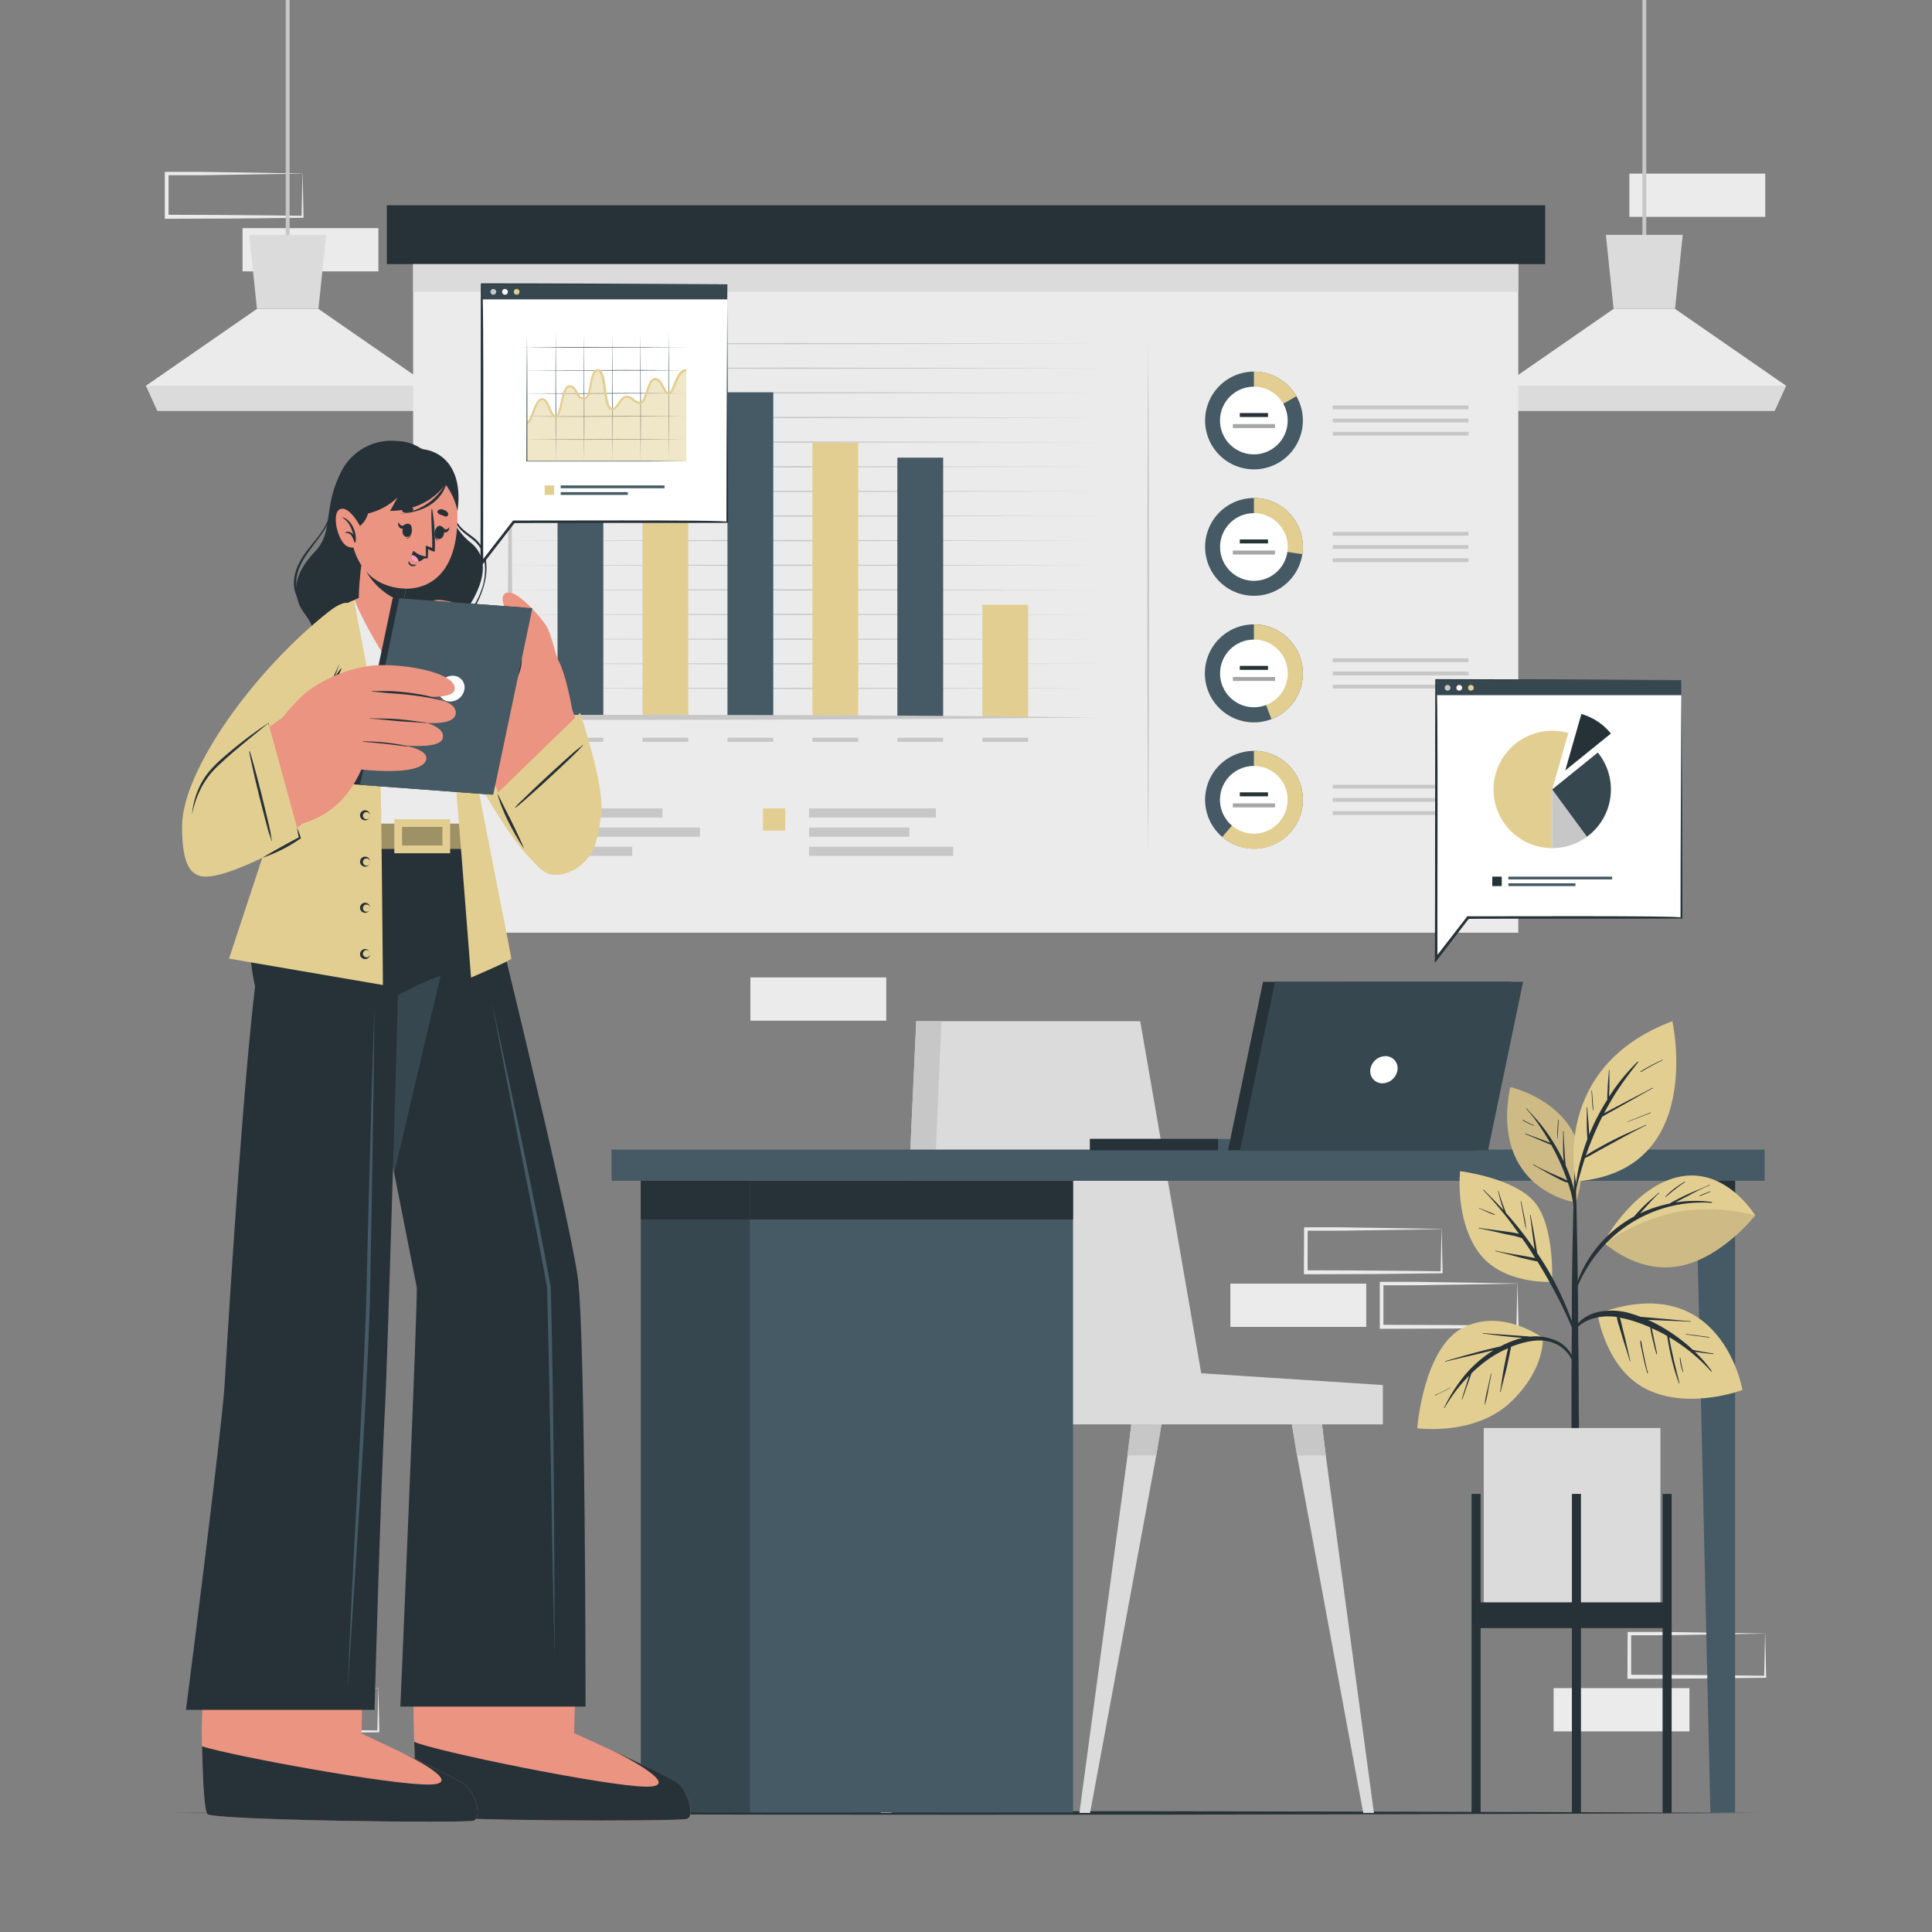 <svg xmlns="http://www.w3.org/2000/svg" viewBox="0 0 500 500"><rect x="0" y="0" width="500" height="500" fill="#808080" stroke="none"/><g id="freepik--background-complete--inject-11"><rect x="62.77" y="59.04" width="35.16" height="11.19" style="fill:#ebebeb"></rect><rect x="194.2" y="252.96" width="35.16" height="11.19" style="fill:#ebebeb"></rect><path d="M78.32,44.93c-5.84.1-20.81.35-26.45.42l-8.71,0,.46-.46,0,11.19-.5-.5c5.84,0,20.73.08,26.37.16l8.79.11-.24.23.24-11.19Zm0,0,.23,11.19v.24h-.24c-4.39.06-13.2.16-17.58.19l-17.58.07h-.5v-.5l0-11.19v-.45h.45l8.87,0c5.6.06,20.5.31,26.29.41Z" style="fill:#ebebeb"></path><path d="M392.72,332.21c-5.84.09-20.81.34-26.44.41l-8.71,0,.45-.45,0,11.19-.49-.5,17.57.06c4.38,0,13.21.14,17.58.2l-.23.24.23-11.19Zm0,0L393,343.4v.23h-.25c-4.38.06-13.19.16-17.58.2l-17.57.06h-.51v-.5l0-11.19v-.46h.46l8.86,0c5.6.06,20.51.32,26.29.42Z" style="fill:#ebebeb"></path><path d="M373.11,318.1c-5.84.09-20.81.34-26.45.41l-8.71,0,.46-.45,0,11.19-.5-.5c5.84,0,20.73.07,26.37.15l8.79.11-.24.24.24-11.19Zm0,0,.24,11.19v.23h-.24c-4.39.06-13.19.16-17.58.2l-17.58.06h-.5v-.5l.05-11.19v-.46H338l8.87,0c5.6.06,20.51.32,26.29.42Z" style="fill:#ebebeb"></path><rect x="318.42" y="332.21" width="35.16" height="11.19" style="fill:#ebebeb"></rect><rect x="421.68" y="44.93" width="35.16" height="11.19" style="fill:#ebebeb"></rect><rect x="402.07" y="436.89" width="35.16" height="11.19" style="fill:#ebebeb"></rect><path d="M456.84,422.78c-5.84.1-20.81.35-26.45.42l-8.71,0,.46-.46,0,11.19-.5-.5c5.84,0,20.73.07,26.37.16l8.79.1-.24.24.24-11.19Zm0,0,.24,11.19v.24h-.24c-4.39.06-13.19.16-17.58.19l-17.58.07h-.5V434l.05-11.19v-.46h.45l8.87,0c5.6.06,20.51.31,26.29.41Z" style="fill:#ebebeb"></path><path d="M97.93,436.89c-5.84.1-20.81.35-26.45.41l-8.71.05.46-.46,0,11.19-.5-.5c5.84,0,20.73.07,26.37.15l8.79.11-.24.24.24-11.19Zm0,0,.24,11.19v.24h-.24c-4.39.06-13.2.16-17.58.19l-17.58.07h-.5v-.5l0-11.19v-.46h.45l8.87,0c5.6.06,20.5.31,26.29.41Z" style="fill:#ebebeb"></path><rect x="425.05" width="1" height="64.47" style="fill:#c7c7c7"></rect><polygon points="388.88 99.82 391.83 106.3 459.27 106.3 462.22 99.82 433.5 79.94 417.59 79.94 388.88 99.82" style="fill:#ebebeb"></polygon><polygon points="415.6 60.79 417.59 79.94 433.5 79.94 435.49 60.79 415.6 60.79" style="fill:#dbdbdb"></polygon><polygon points="388.88 99.82 391.83 106.31 459.28 106.31 462.22 99.82 388.88 99.82" style="fill:#dbdbdb"></polygon><rect x="73.95" width="1" height="64.47" style="fill:#c7c7c7"></rect><polygon points="37.78 99.82 40.73 106.3 108.18 106.3 111.12 99.82 82.41 79.94 66.5 79.94 37.78 99.82" style="fill:#ebebeb"></polygon><polygon points="64.5 60.79 66.5 79.94 82.41 79.94 84.4 60.79 64.5 60.79" style="fill:#dbdbdb"></polygon><polygon points="37.78 99.82 40.73 106.31 108.18 106.31 111.12 99.82 37.78 99.82" style="fill:#dbdbdb"></polygon></g><g id="freepik--Floor--inject-11"><path d="M44.54,469.19c131.63-.61,279.29-.62,410.92,0-131.63.62-279.29.61-410.92,0Z" style="fill:#263238"></path></g><g id="freepik--Board--inject-11"><rect x="106.92" y="68.35" width="286.01" height="173.03" style="fill:#ebebeb"></rect><rect x="100.11" y="53.12" width="299.78" height="15.23" style="fill:#263238"></rect><rect x="106.92" y="68.35" width="286.01" height="7.18" style="fill:#dbdbdb"></rect><polygon points="127.77 88.93 205.92 88.76 284.07 88.93 205.92 89.09 127.77 88.93" style="fill:#c7c7c7"></polygon><polygon points="127.77 95.3 205.92 95.13 284.07 95.3 205.92 95.47 127.77 95.3" style="fill:#c7c7c7"></polygon><polygon points="127.77 101.67 205.92 101.5 284.07 101.67 205.92 101.84 127.77 101.67" style="fill:#c7c7c7"></polygon><polygon points="127.77 108.05 205.92 107.88 284.07 108.05 205.92 108.22 127.77 108.05" style="fill:#c7c7c7"></polygon><polygon points="127.77 114.42 205.92 114.25 284.07 114.42 205.92 114.59 127.77 114.42" style="fill:#c7c7c7"></polygon><polygon points="127.77 120.79 205.92 120.63 284.07 120.79 205.92 120.96 127.77 120.79" style="fill:#c7c7c7"></polygon><polygon points="127.77 127.17 205.92 127 284.07 127.17 205.92 127.34 127.77 127.17" style="fill:#c7c7c7"></polygon><polygon points="127.77 133.54 205.92 133.37 284.07 133.54 205.92 133.71 127.77 133.54" style="fill:#c7c7c7"></polygon><polygon points="127.77 139.91 205.92 139.75 284.07 139.91 205.92 140.08 127.77 139.91" style="fill:#c7c7c7"></polygon><polygon points="127.77 146.29 205.92 146.12 284.07 146.29 205.92 146.46 127.77 146.29" style="fill:#c7c7c7"></polygon><polygon points="127.77 152.66 205.92 152.49 284.07 152.66 205.92 152.83 127.77 152.66" style="fill:#c7c7c7"></polygon><polygon points="127.77 159.03 205.92 158.87 284.07 159.03 205.92 159.2 127.77 159.03" style="fill:#c7c7c7"></polygon><polygon points="127.77 165.41 205.92 165.24 284.07 165.41 205.92 165.58 127.77 165.41" style="fill:#c7c7c7"></polygon><polygon points="127.77 171.78 205.92 171.61 284.07 171.78 205.92 171.95 127.77 171.78" style="fill:#c7c7c7"></polygon><polygon points="127.77 178.16 205.92 177.99 284.07 178.16 205.92 178.32 127.77 178.16" style="fill:#c7c7c7"></polygon><rect x="144.29" y="133.54" width="11.85" height="52.05" style="fill:#455a64"></rect><rect x="166.28" y="111.53" width="11.85" height="74.06" style="fill:#E3CE92"></rect><rect x="188.27" y="101.53" width="11.85" height="84.06" style="fill:#455a64"></rect><rect x="210.26" y="114.57" width="11.85" height="71.02" style="fill:#E3CE92"></rect><rect x="232.24" y="118.44" width="11.85" height="67.14" style="fill:#455a64"></rect><rect x="254.23" y="156.49" width="11.85" height="29.1" style="fill:#E3CE92"></rect><path d="M132,84.45l.26,25.29.18,25.28q.18,25.29.18,50.57L132,185l38,0,38,.07,38,.21,38,.37-38,.37-38,.2-38,.08-38,0h-.63v-.62c0-16.86.06-33.71.19-50.57l.18-25.28Z" style="fill:#c7c7c7"></path><rect x="144.29" y="190.93" width="11.85" height="1.07" style="fill:#c7c7c7"></rect><rect x="166.28" y="190.93" width="11.85" height="1.07" style="fill:#c7c7c7"></rect><rect x="188.27" y="190.93" width="11.85" height="1.07" style="fill:#c7c7c7"></rect><rect x="210.26" y="190.93" width="11.85" height="1.07" style="fill:#c7c7c7"></rect><rect x="232.24" y="190.93" width="11.85" height="1.07" style="fill:#c7c7c7"></rect><rect x="254.23" y="190.93" width="11.85" height="1.07" style="fill:#c7c7c7"></rect><rect x="143.82" y="209.21" width="27.62" height="2.37" style="fill:#c7c7c7"></rect><rect x="143.82" y="214.17" width="37.32" height="2.37" style="fill:#c7c7c7"></rect><rect x="143.82" y="219.13" width="19.8" height="2.37" style="fill:#c7c7c7"></rect><rect x="131.9" y="209.21" width="5.76" height="5.76" style="fill:#455a64"></rect><rect x="209.38" y="209.21" width="32.83" height="2.37" style="fill:#c7c7c7"></rect><rect x="209.38" y="214.17" width="25.97" height="2.37" style="fill:#c7c7c7"></rect><rect x="209.38" y="219.13" width="37.32" height="2.37" style="fill:#c7c7c7"></rect><rect x="197.46" y="209.21" width="5.76" height="5.76" style="fill:#E3CE92"></rect><path d="M337.18,108.84a12.65,12.65,0,1,1-1.67-6.3A12.67,12.67,0,0,1,337.18,108.84Z" style="fill:#455a64"></path><path d="M335.51,102.54l-11,6.3V96.17A12.66,12.66,0,0,1,335.51,102.54Z" style="fill:#E3CE92"></path><circle cx="324.51" cy="108.84" r="8.76" transform="translate(176.92 417.66) rotate(-83)" style="fill:#fff"></circle><rect x="320.86" y="106.89" width="7.3" height="1.03" style="fill:#263238"></rect><rect x="319.06" y="109.75" width="10.91" height="1.03" style="fill:#a6a6a6"></rect><path d="M337.18,141.56a11.48,11.48,0,0,1-.14,1.86,12.65,12.65,0,1,1,.14-1.86Z" style="fill:#455a64"></path><path d="M337.18,141.56a11.48,11.48,0,0,1-.14,1.86l-12.53-1.86V128.89a12.65,12.65,0,0,1,12.67,12.67Z" style="fill:#E3CE92"></path><circle cx="324.51" cy="141.56" r="8.76" style="fill:#fff"></circle><rect x="320.86" y="139.61" width="7.3" height="1.03" style="fill:#263238"></rect><rect x="319.05" y="142.48" width="10.91" height="1.03" style="fill:#a6a6a6"></rect><path d="M337.18,174.28a12.66,12.66,0,0,1-8.13,11.83,12.45,12.45,0,0,1-4.54.84,12.68,12.68,0,1,1,12.67-12.67Z" style="fill:#455a64"></path><path d="M337.18,174.28a12.66,12.66,0,0,1-8.13,11.83l-4.54-11.83V161.61a12.65,12.65,0,0,1,12.67,12.67Z" style="fill:#E3CE92"></path><circle cx="324.51" cy="174.28" r="8.76" style="fill:#fff"></circle><rect x="320.86" y="172.33" width="7.3" height="1.03" style="fill:#263238"></rect><rect x="319.06" y="175.2" width="10.91" height="1.03" style="fill:#a6a6a6"></rect><path d="M337.18,207a12.65,12.65,0,1,1-1.67-6.3A12.63,12.63,0,0,1,337.18,207Z" style="fill:#455a64"></path><path d="M337.18,207a12.66,12.66,0,0,1-20.89,9.64l8.22-9.64V194.33A12.65,12.65,0,0,1,337.18,207Z" style="fill:#E3CE92"></path><circle cx="324.51" cy="207" r="8.76" transform="translate(79.48 503.85) rotate(-83)" style="fill:#fff"></circle><rect x="320.86" y="205.06" width="7.3" height="1.03" style="fill:#263238"></rect><rect x="319.05" y="207.92" width="10.91" height="1.03" style="fill:#a6a6a6"></rect><rect x="344.9" y="104.94" width="35.13" height="0.98" style="fill:#c7c7c7"></rect><rect x="344.9" y="108.35" width="35.13" height="0.98" style="fill:#c7c7c7"></rect><rect x="344.9" y="111.76" width="35.13" height="0.98" style="fill:#c7c7c7"></rect><rect x="344.9" y="137.66" width="35.13" height="0.98" style="fill:#c7c7c7"></rect><rect x="344.9" y="141.07" width="35.13" height="0.98" style="fill:#c7c7c7"></rect><rect x="344.9" y="144.49" width="35.13" height="0.98" style="fill:#c7c7c7"></rect><rect x="344.9" y="170.38" width="35.13" height="0.98" style="fill:#c7c7c7"></rect><rect x="344.9" y="173.8" width="35.13" height="0.98" style="fill:#c7c7c7"></rect><rect x="344.9" y="177.21" width="35.13" height="0.98" style="fill:#c7c7c7"></rect><rect x="344.9" y="203.1" width="35.13" height="0.98" style="fill:#c7c7c7"></rect><rect x="344.9" y="206.52" width="35.13" height="0.98" style="fill:#c7c7c7"></rect><rect x="344.9" y="209.93" width="35.13" height="0.98" style="fill:#c7c7c7"></rect><path d="M297.15,89.09c.31,42.42.31,90,0,132.41-.31-42.41-.31-90,0-132.41Z" style="fill:#c7c7c7"></path></g><g id="freepik--Desk--inject-11"><polygon points="333.15 361.5 335.68 376.67 352.81 469.19 355.57 469.19 343.11 376.67 341.27 361.5 333.15 361.5" style="fill:#dbdbdb"></polygon><polygon points="341.27 361.5 333.15 361.5 335.68 376.67 343.11 376.67 341.27 361.5" style="fill:#c7c7c7"></polygon><polygon points="279.35 469.19 282.11 469.19 299.24 376.67 301.77 361.5 293.64 361.5 291.8 376.67 279.35 469.19" style="fill:#dbdbdb"></polygon><polygon points="293.64 361.5 291.8 376.67 299.24 376.67 301.77 361.5 293.64 361.5" style="fill:#c7c7c7"></polygon><polygon points="227.96 469.19 230.72 469.19 247.85 376.67 250.38 361.5 242.25 361.5 240.41 376.67 227.96 469.19" style="fill:#dbdbdb"></polygon><polygon points="240.41 376.67 247.85 376.67 250.38 361.5 242.25 361.5 240.41 376.67" style="fill:#c7c7c7"></polygon><polygon points="232.34 368.63 357.88 368.63 357.88 358.45 310.88 355.4 295.09 264.29 237.12 264.29 232.34 368.63" style="fill:#dbdbdb"></polygon><polygon points="232.34 368.63 239.18 368.63 243.64 264.29 237.12 264.29 232.34 368.63" style="fill:#c7c7c7"></polygon><rect x="194.15" y="305.59" width="83.55" height="163.5" style="fill:#455a64"></rect><rect x="194.15" y="305.59" width="83.55" height="10.01" style="fill:#263238"></rect><rect x="158.28" y="297.51" width="298.4" height="8.08" transform="translate(614.96 603.1) rotate(180)" style="fill:#455a64"></rect><polygon points="438.87 305.59 439.13 315.59 442.65 469.08 449.04 469.08 449.04 305.59 438.87 305.59" style="fill:#455a64"></polygon><polygon points="449.04 305.59 438.87 305.59 439.13 315.59 449.04 315.59 449.04 305.59" style="fill:#263238"></polygon><rect x="165.84" y="305.59" width="28.31" height="163.5" style="fill:#37474f"></rect><rect x="165.84" y="305.59" width="28.31" height="10.01" style="fill:#263238"></rect><rect x="282.09" y="294.75" width="65.88" height="2.95" style="fill:#455a64"></rect><rect x="282.09" y="294.75" width="33.16" height="2.95" style="fill:#263238"></rect><polygon points="317.81 297.7 382.01 297.69 391.07 254.08 326.87 254.09 317.81 297.7" style="fill:#263238"></polygon><polygon points="320.91 297.7 385.11 297.69 394.17 254.08 329.97 254.09 320.91 297.7" style="fill:#37474f"></polygon><path d="M354.64,276.84a3.12,3.12,0,0,0,3.15,3.52,4,4,0,0,0,3.88-3.52,3.1,3.1,0,0,0-3.14-3.51A4,4,0,0,0,354.64,276.84Z" style="fill:#fff"></path></g><g id="freepik--Plant--inject-11"><path d="M407.83,311.2s-22.18-3.11-17-29.88C390.83,281.32,415.61,286.88,407.83,311.2Z" style="fill:#E3CE92"></path><path d="M407.83,311.2s-22.18-3.11-17-29.88C390.83,281.32,415.61,286.88,407.83,311.2Z" style="opacity:0.1"></path><path d="M406.71,305.61c-.44-1.36-.95-2.69-1.51-4,0-.17-.05-.34-.06-.51l-.09-1.1c-.07-.8-.12-1.6-.16-2.4-.1-1.6-.2-3.2-.22-4.8a.07.07,0,0,0-.14,0c0,1.6,0,3.2,0,4.81,0,.8.08,1.6.13,2.39,0,.18,0,.36,0,.54a48.16,48.16,0,0,0-4.44-7.61c-.77-1.06-1.57-2.09-2.43-3.07s-1.82-2-2.71-3c-.06-.06-.15,0-.09.1a39.41,39.41,0,0,1,4.27,5.68c.67,1,1.31,2.07,1.92,3.13l-.21-.08-.79-.32-1.81-.68-3.57-1.33c-.07,0-.12.1-.05.13q1.77.71,3.51,1.47l1.72.73c.29.13.58.24.87.36a2.44,2.44,0,0,0,.59.21c.44.8.89,1.61,1.29,2.43a56.94,56.94,0,0,1,2.71,6.39c.06.15.11.31.16.46a13.7,13.7,0,0,0-1.81-.88l-2.3-1c-1.55-.72-3.1-1.44-4.59-2.28a.07.07,0,1,0-.07.11c1.53.84,3,1.72,4.55,2.55.76.41,1.53.82,2.31,1.2a7.19,7.19,0,0,0,2.08.83,26.14,26.14,0,0,1,1.46,6.29c.24,3,.22,6.08.29,9.11,0,.06.07.05.08,0,.22-2.75.34-5.53.35-8.29A24,24,0,0,0,406.71,305.61Z" style="fill:#263238"></path><path d="M403.29,289.86a26.73,26.73,0,0,0-.22,4.73s.07,0,.07,0c.09-1.56.1-3.12.28-4.68C403.43,289.81,403.3,289.78,403.29,289.86Z" style="fill:#263238"></path><path d="M397,291.2a16,16,0,0,1-2.85-1.4c-.07,0-.14.08-.07.12a11.23,11.23,0,0,0,2.88,1.38A.05.05,0,0,0,397,291.2Z" style="fill:#263238"></path><path d="M408.53,353.7c0-2.45-.06-4.9-.09-7.35,0-8.14-.11-16.28-.26-24.42q-.17-9.69-.45-19.38a.09.09,0,0,0-.05-.08l0-5.29c0-.05-.06-.07-.11-.07s-.1,0-.1.07c0,1.77,0,3.53,0,5.3,0,0,0,0,0,.08-.32,11.5-.62,23-.68,34.5,0,2.34,0,4.67,0,7-.07,7.5-.11,15-.08,22.5l0,3.58c0,6.86.07,13.72.07,20.58,0,.37.42.55.85.57s1-.18,1-.6c0-7.57,0-15.13,0-22.7C408.55,363.24,408.57,358.47,408.53,353.7Z" style="fill:#263238"></path><path d="M399.27,346.25s-10.66-7.9-20.79-2.56-11.71,25.93-11.71,25.93,14.87,2.12,24.23-6.79C400,354.24,399.27,346.25,399.27,346.25Z" style="fill:#E3CE92"></path><path d="M402.18,346.74a12.84,12.84,0,0,0-6.18-.81,9.38,9.38,0,0,0-1.31-.12l-1.5-.12-3.11-.22c-2.1-.15-4.21-.28-6.31-.49-.08,0-.09.12,0,.13,2.08.27,4.15.56,6.23.77,1.08.11,2.15.22,3.22.3l.78.07c-.32.08-.63.15-.94.24a25,25,0,0,0-4.84,2c-.84.15-1.67.39-2.5.58-1.32.31-2.63.65-3.94,1-2.59.68-5.16,1.44-7.73,2.19-.08,0,0,.15,0,.13,2.57-.63,5.15-1.21,7.73-1.82l3.75-.9,1-.23A31.32,31.32,0,0,0,379,356a40.88,40.88,0,0,0-5.27,8.32c0,.07.07.15.11.07a40.32,40.32,0,0,1,6.38-8.37c-.05.14-.1.28-.14.42-.2.63-.4,1.26-.59,1.89-.4,1.26-.8,2.51-1.17,3.77,0,.09.1.11.13,0,.45-1.21.87-2.44,1.3-3.66.22-.6.43-1.2.64-1.8.11-.31.21-.63.32-.94,0-.1.07-.19.1-.29a39.7,39.7,0,0,1,3.78-3.22,28.93,28.93,0,0,1,5.67-3.25c0,.19-.08.37-.11.55-.11.49-.22,1-.32,1.46-.21,1-.4,2-.6,3-.4,2.07-.65,4.16-1,6.22,0,.09.12.12.14,0,.47-2.08,1.09-4.12,1.55-6.2.23-1,.47-2.08.69-3.13.1-.49.19-1,.29-1.46a7.4,7.4,0,0,0,.15-.82c.2-.07.38-.16.58-.24,2.8-1,5.89-1.79,8.88-1.21a8.73,8.73,0,0,1,6.42,5.14c.09.23.46.09.41-.15A8.3,8.3,0,0,0,402.18,346.74Z" style="fill:#263238"></path><path d="M385.85,355.53l-.9,4.06a29.4,29.4,0,0,0-.74,3.94c0,.05.07.05.08,0a30,30,0,0,0,.91-4l.78-4C386,355.48,385.87,355.45,385.85,355.53Z" style="fill:#263238"></path><path d="M375.53,359c-1.35.69-2.67,1.47-4.09,2a.07.07,0,1,0,.06.13c1.36-.69,2.78-1.29,4.07-2.11C375.6,359,375.57,359,375.53,359Z" style="fill:#263238"></path><path d="M401.67,331.74s-13,.83-19.1-7.77-4.7-20.87-4.7-20.87,13.69,1.66,19.13,7.84S401.67,331.74,401.67,331.74Z" style="fill:#E3CE92"></path><path d="M407.79,344.6c-.45-1.39-1-2.77-1.54-4.14s-1.05-2.62-1.62-3.91a80.31,80.31,0,0,0-3.91-7.68c-.92-1.58-1.9-3.12-2.92-4.63,0-.24-.06-.47-.1-.7l-.18-1.21c-.13-.82-.27-1.65-.41-2.47-.3-1.8-.67-3.59-1-5.39,0-.09-.15-.08-.14,0,.27,1.78.45,3.57.69,5.35.13.87.24,1.75.37,2.62l.15.95a92.71,92.71,0,0,0-6.45-8.37c-.31-.36-.63-.71-.95-1.06,0-.1-.08-.2-.12-.3-.1-.25-.19-.5-.28-.75l-.57-1.55c-.36-1-.69-2.05-1-3.1,0-.08-.15-.05-.13,0,.27,1.07.54,2.14.86,3.19.15.51.32,1,.5,1.52l.09.25c-1.67-1.82-3.41-3.57-5.16-5.3-.06-.06-.16,0-.1.1a93,93,0,0,1,9.24,11.32c-.32-.1-.64-.18-1-.25-1-.19-2-.33-3-.46-2.13-.27-4.25-.54-6.36-.87a.07.07,0,1,0,0,.13c2,.39,4,.85,6,1.31.94.22,1.89.4,2.84.59a18.86,18.86,0,0,1,2.29.65c.21.31.43.6.64.91,1,1.39,1.88,2.81,2.77,4.24l-1.33-.26c-1-.19-2-.38-3-.54-2-.33-4-.68-5.94-1.12a.07.07,0,0,0,0,.13c2,.47,4,1,5.95,1.54.95.25,1.91.49,2.88.7l1.45.31a3.36,3.36,0,0,0,.58.1q2.87,4.63,5.35,9.48,1.1,2.13,2.1,4.29c.7,1.48,1.3,3,1.94,4.49C407.42,345.05,407.9,344.93,407.79,344.6Z" style="fill:#263238"></path><path d="M394.45,314.64c-.25-1.24-.51-2.48-.79-3.72,0-.09-.15-.05-.13,0,.25,1.22.48,2.44.7,3.67s.4,2.46.74,3.65c0,0,0,0,0,0A25,25,0,0,0,394.45,314.64Z" style="fill:#263238"></path><path d="M386.84,314.28c-.6-.3-1.24-.55-1.87-.79l-1-.39-.5-.2a2.48,2.48,0,0,1-.55-.24c-.1-.07-.17.1-.07.11a3,3,0,0,1,.56.23l.49.22.95.43c.63.27,1.27.55,1.93.76C386.87,314.43,386.91,314.31,386.84,314.28Z" style="fill:#263238"></path><path d="M415,321.49s7.89-14.74,19.89-17,19.35,10.07,19.35,10.07-8.75,11.18-19.77,13.13S415,321.49,415,321.49Z" style="fill:#E3CE92"></path><path d="M443,311.07a32.62,32.62,0,0,0-9.41.12l.54-.29,2.66-1.37c1.84-1,3.71-2,5.64-2.76.09,0,0-.16-.06-.12-1.88.88-3.82,1.61-5.71,2.47-.94.44-1.87.89-2.78,1.38-.59.31-1.25.61-1.83,1a32.9,32.9,0,0,0-7.63,2.54l1.5-1.64c1.12-1.22,2.22-2.51,3.45-3.62.06-.06,0-.16-.1-.1-1.26,1.14-2.58,2.2-3.8,3.38-.59.58-1.16,1.18-1.71,1.79-.27.31-.55.62-.81.95a32.15,32.15,0,0,0-12.59,12.3,31.83,31.83,0,0,0-3.5,9.43c0,.08.1.13.12,0a36.27,36.27,0,0,1,8.83-14.93,34.72,34.72,0,0,1,16.08-9.3,35.16,35.16,0,0,1,11.1-1C443.09,311.32,443.1,311.09,443,311.07Z" style="fill:#263238"></path><path d="M454.26,314.54s-8.75,11.18-19.77,13.13c-8.4,1.49-15.32-2.89-18.12-5.05l-.61-1s5.68-4.79,16.43-7.55S454.26,314.54,454.26,314.54Z" style="opacity:0.1"></path><path d="M436,305.82a29.13,29.13,0,0,0-2.66,1.76A16.63,16.63,0,0,0,431,309.7a.07.07,0,0,0,.1.09c.8-.69,1.6-1.38,2.43-2a26.41,26.41,0,0,1,2.52-1.82C436.13,305.89,436.06,305.77,436,305.82Z" style="fill:#263238"></path><path d="M442.57,308.31c-.44.19-.9.35-1.34.53l-1.34.56c-.09,0-.05.19.05.15l1.34-.54c.44-.18.88-.39,1.33-.57C442.69,308.41,442.65,308.28,442.57,308.31Z" style="fill:#263238"></path><path d="M413.44,340s2.11,14.62,13.1,19.73,24.4,0,24.4,0S445.67,328.14,413.44,340Z" style="fill:#E3CE92"></path><path d="M443.37,350.26c-1-.11-2-.29-3-.47l-1.48-.28-.77-.16-.89-.82a44.58,44.58,0,0,0-6.72-4.87,38.28,38.28,0,0,0-4-2.07h.2l3.62.15c2.42.11,4.83.17,7.24.32.09,0,.08-.13,0-.13-2.42-.17-4.83-.43-7.25-.64l-3.51-.31-1.82-.16-.46-.05c-.63-.23-1.26-.45-1.9-.65a17.06,17.06,0,0,0-9.31-.52c-2.77.71-5.52,2.52-6.24,5.44,0,.1.13.17.17.07,1-2.44,3.74-3.66,6.18-4.17a14.87,14.87,0,0,1,5-.1,12.32,12.32,0,0,0,.55,2.21c.31,1,.61,2.06.92,3.09.62,2.05,1.31,4.08,1.92,6.14,0,.09.15,0,.13,0-.51-2.05-.94-4.12-1.44-6.18-.24-1-.5-2-.75-3a16.86,16.86,0,0,0-.55-2.08,26.85,26.85,0,0,1,2.85.67,43.27,43.27,0,0,1,5,1.83c.16,1,.39,2.08.63,3.1.3,1.29.63,2.57,1,3.83a.07.07,0,0,0,.13,0,2,2,0,0,1,0-.24h0c-.24-1.19-.51-2.38-.76-3.58-.2-1-.39-1.93-.6-2.89a43,43,0,0,1,4,2c0,.3.1.6.14.87.08.51.17,1,.26,1.5.21,1.13.44,2.26.71,3.37a52.16,52.16,0,0,0,1.89,6.36.05.05,0,0,0,0,.08l.06.08a.07.07,0,0,0,.11-.07c-.51-2.17-1.09-4.32-1.56-6.49-.24-1.09-.48-2.17-.7-3.26-.11-.55-.21-1.09-.31-1.64,0-.15,0-.32-.08-.49a44.88,44.88,0,0,1,4.28,2.86,45.93,45.93,0,0,1,6.56,6c.08.09.23,0,.16-.13-.84-1.1-1.67-2.18-2.62-3.2-.56-.59-1.13-1.16-1.71-1.72l.18,0,1.55.23c1,.14,2,.24,3.05.35C443.42,350.4,443.45,350.27,443.37,350.26Z" style="fill:#263238"></path><path d="M435.64,355.22h0l-.06-.38c0-.16-.11-.32-.14-.48h0c-.23-1-.42-2-.59-3,0-.06-.13,0-.12,0a11.88,11.88,0,0,0,.83,3.82s.09,0,.08,0Z" style="fill:#263238"></path><path d="M426.44,355a.07.07,0,0,0-.07-.06c-.31-1.29-.6-2.59-.87-3.89-.14-.69-.28-1.37-.41-2.06-.08-.37-.14-.74-.21-1.11a3.09,3.09,0,0,0-.24-.95.07.07,0,0,0-.12,0,6.28,6.28,0,0,0,.28,2c.13.71.27,1.43.43,2.14.32,1.44.68,2.88,1.08,4.29,0,.08.16.07.15,0S426.45,355.09,426.44,355Z" style="fill:#263238"></path><path d="M442.36,346.05c-2-.28-4-.57-6-.81-.09,0-.12.12,0,.13,2,.3,4,.55,6,.81C442.42,346.19,442.45,346.06,442.36,346.05Z" style="fill:#263238"></path><path d="M407.81,305.75s-6.73-29.52,25-41.46C432.79,264.29,441.58,303.14,407.81,305.75Z" style="fill:#E3CE92"></path><path d="M414.66,289a3.13,3.13,0,0,1,.34-.21l1.79-1,3.68-2.06c2.42-1.35,4.8-2.76,7.24-4.08.08,0,0-.16-.07-.12-2.44,1.33-4.92,2.57-7.38,3.87l-3.64,1.92-1.48.79c1.06-2,2.19-4,3.43-5.87,1.66-2.53,3.47-4.94,5.36-7.29a.11.11,0,1,0-.15-.15,50.41,50.41,0,0,0-7.34,9c0-.11,0-.21,0-.31,0-.73.06-1.47.07-2.2,0-1.44,0-2.89,0-4.33,0-.08-.13-.08-.13,0-.06,1.42-.23,2.83-.31,4.25,0,.7-.07,1.41-.09,2.12,0,.38-.05.82,0,1.24-.65,1-1.28,2.09-1.87,3.16a53.93,53.93,0,0,0-2.83,5.94c0-.73-.08-1.47-.12-2.2-.1-1.62-.29-3.23-.36-4.84a.07.07,0,0,0-.14,0c0,1.62,0,3.23,0,4.85,0,.81.05,1.61.1,2.42l.06.9a54.89,54.89,0,0,0-2.4,8.11,89.22,89.22,0,0,0-1.18,8.92s0,0,0,0a46.93,46.93,0,0,1,1.68-7.94c.39-1.4.81-2.78,1.25-4.16,1.32-.62,2.58-1.39,3.86-2.1l4-2.18c2.64-1.45,5.28-2.92,8-4.21.08,0,0-.15-.07-.11-2.76,1.25-5.55,2.44-8.26,3.81-1.35.67-2.68,1.4-4,2.14-1.1.62-2.23,1.24-3.28,2,.3-.92.62-1.84,1-2.74A78,78,0,0,1,414.66,289Z" style="fill:#263238"></path><path d="M412,282.26c0-.08-.14-.08-.13,0,.11,1.68.17,3.36.35,5,0,.1.15.09.14,0C412.29,285.62,412.11,284,412,282.26Z" style="fill:#263238"></path><path d="M427.18,287.9c-2,.8-4,1.56-6,2.38-.05,0,0,.12,0,.09,2-.75,4-1.56,6-2.34C427.3,288,427.27,287.87,427.18,287.9Z" style="fill:#263238"></path><path d="M430.2,274.29a52.64,52.64,0,0,0-5.64,3,.09.09,0,0,0,.09.15c1.84-1.08,3.71-2.11,5.62-3.06C430.35,274.36,430.28,274.25,430.2,274.29Z" style="fill:#263238"></path><rect x="383.99" y="369.57" width="45.73" height="48.2" style="fill:#dbdbdb"></rect><rect x="380.84" y="386.62" width="2.34" height="82.57" style="fill:#263238"></rect><rect x="430.28" y="386.62" width="2.34" height="82.57" style="fill:#263238"></rect><rect x="406.81" y="386.62" width="2.34" height="82.57" style="fill:#263238"></rect><rect x="382.01" y="414.68" width="49.44" height="6.67" style="fill:#263238"></rect></g><g id="freepik--Character--inject-11"><path d="M177.76,470.72c-2.25.75-66.43.56-68.88-1-.92-.58-1.44-9.94-1.75-21.25Q107,444.8,107,441c0-3-.08-6.11-.1-9.1-.08-13.4.1-25.21.1-25.21h41.79l0,25.21V441l-.22,7.53s24.55,11.07,27,13.06S180,470,177.76,470.72Z" style="fill:#eb9481"></path><path d="M177.76,470.72c-2.24.75-66.44.56-68.87-1-.87-.54-1.38-8.69-1.69-18.94,5.15,2.38,49.53,11.49,60,11.61,10,.1-5.93-8-8.49-9.25,7.07,3.28,15.45,7.27,16.85,8.39C178,463.53,180,470,177.76,470.72Z" style="fill:#263238"></path><path d="M84.41,215s21.9,110,23.44,118.12c.36,1.85-4.23,108.54-4.23,108.54h47.92s0-94.24-1.94-110.46S122.84,215,122.84,215Z" style="fill:#263238"></path><path d="M84.41,215S95.06,268.53,102,303.66L122.84,215Z" style="fill:#37474f"></path><path d="M143.57,429.88c-.68-26.63-1.25-70.18-2-96.71-2.73-15.28-7.32-37.39-10.24-52.72l-4.05-21.12c5.23,23.93,10.83,49.59,15.26,73.75.83,32.27.9,64.52,1,96.8Z" style="fill:#455a64"></path><path d="M122.61,471.18c-2.26.72-66.44-.08-68.87-1.66-.92-.59-1.35-9.95-1.54-21.27-.05-2.44,1.59-41.61,1.59-41.61l40.44.18-.65,41.83S118,460,120.49,462,124.85,470.46,122.61,471.18Z" style="fill:#eb9481"></path><path d="M122.6,471.18c-2.25.73-66.43-.08-68.86-1.66-.82-.53-1.24-8-1.47-17.56,9.3,2.8,49,10,58.75,9.88,8.88-.09-2.71-6.16-7.3-8.41,7,3.34,15.37,7.41,16.76,8.55C123,464,124.86,470.46,122.6,471.18Z" style="fill:#263238"></path><path d="M96.93,442.51H48.13s9.24-72.08,10-84.19c.37-6.18,4.31-73.26,7.89-103A56.84,56.84,0,0,1,71.92,215h51s-.81,22-6.66,36.67A89.65,89.65,0,0,0,103,257.55s-2.57,91.63-3.39,107.36C98.53,384.92,96.93,442.51,96.93,442.51Z" style="fill:#263238"></path><path d="M90,436.89c1-29.28,3.71-69.69,4.76-99.1.54-23.86,1.32-53.25,2.14-77.14-.21,23.93-.71,53.29-1.19,77.18-1,29.45-3.87,69.78-5.71,99.06Z" style="fill:#455a64"></path><path d="M125.26,176.07l-3.3-.17a9.4,9.4,0,0,0-.61-2.61c-1.29-3.26-3.92-5.86-6-8.49,0,0,0,0,0,0a31.22,31.22,0,0,1,4.69,9,9.17,9.17,0,0,1,.37,2l-2.06-.1A12.91,12.91,0,0,0,116.8,170c0-.05-.12,0-.09.08a12.34,12.34,0,0,1,.93,5.65l-17.86-.91a32.13,32.13,0,0,1-.42-5c0-.19-.27-.17-.26,0a43.44,43.44,0,0,0,.22,5l-1.49-.08A34.9,34.9,0,0,1,98.3,166a.07.07,0,1,0-.13,0,41.37,41.37,0,0,0-1.11,8.63L84.7,174a36.8,36.8,0,0,0,1.85-5.64.11.11,0,1,0-.22,0A27.49,27.49,0,0,1,84,174l-1.83-.09a30.8,30.8,0,0,0,2.93-10c0-.14-.21-.15-.23,0-.53,3.76-2.39,6.86-4.25,9.95L76,173.58c1.68-2.89,4.54-5.5,5-8.93.51-3.84-2.89-5.7-3.85-9-1.63-5.43,1.12-9.43,4.55-13.11,3.15-3.4,2.9-7.33,3.74-11.69a29,29,0,0,1,3.28-9.55A14.55,14.55,0,0,1,103,114.16a11.15,11.15,0,0,1,5.9,1.88l0,0a2.63,2.63,0,0,1,.35.26,15.17,15.17,0,0,1,4.63,5.86l0,0a23,23,0,0,1,1,2.3,45.08,45.08,0,0,1,1,5.64.44.44,0,0,0,0,.13,16.3,16.3,0,0,0,6,10.26c4.88,4,3.42,10.35-.68,16.69-1.74,2.69-1.83,4.44-1.18,5.93v0a6.1,6.1,0,0,0,.29.57c.94,1.65,2.67,3.1,3.84,5.36A13.33,13.33,0,0,1,125.26,176.07Z" style="fill:#263238"></path><path d="M95.42,115.39a16.44,16.44,0,0,0-8.1,9.6c-1.09,3.32-1.24,6.93-2.67,10.14-1.35,3-3.69,5.29-5.58,7.9-2.51,3.44-4.11,7.68-2.1,11.67,1.25,2.47,4,4.93,3.87,8.06-.2,3.65-3.39,7.15-5.12,10.16-.08.14.12.3.22.16,2.34-3.39,6.43-7.85,5.09-12.34-.61-2.05-2-3.63-3-5.39-2.08-3.41-1.61-7,.48-10.5,2.83-4.7,6.56-7.7,7.84-13.36.73-3.24,1.06-6.57,2.72-9.5a16.55,16.55,0,0,1,6.47-6.39C95.62,115.54,95.53,115.33,95.42,115.39Z" style="fill:#263238"></path><path d="M122.64,168.21c-1.33-1.92-3-3.34-2.23-6.25.52-2,1.9-3.74,2.85-5.52,2.38-4.46,3.76-10.08,1.5-14.68-1.27-2.6-3.48-3.24-5.33-5.15-2.25-2.3-3.05-5.85-3.76-9.11-1.06-4.89-2.4-10.47-7.33-11.61,0,0-.06.06,0,.07,6.28,1.88,6.19,10.14,8,15.86a12.78,12.78,0,0,0,2.81,5.21c2.14,2.2,4.75,2.95,5.84,6.35a15.28,15.28,0,0,1-.63,9.9c-1,2.76-2.91,5.07-3.89,7.82a6,6,0,0,0,0,4.86c.62,1.18,1.68,2,2.34,3.12a9.48,9.48,0,0,1,1.16,5.18c0,.18.25.16.26,0A9.5,9.5,0,0,0,122.64,168.21Z" style="fill:#263238"></path><path d="M113.5,160c20.51,18.08,39.56,37.92,41.15,48.13,2.2,14.15-6.47,18.17-10.37,18.26-10.63.22-30.43-42.65-37.33-59C100.25,151.49,109,156.05,113.5,160Z" style="fill:#E3CE92"></path><path d="M122.53,198.48l.31,16.51-50.7,0s.4-38.12,13.53-54.52c6.82-8.53,14.74-7.71,20.22-2.46,1.39,1.33,16.81,19.88,18.74,28A16.77,16.77,0,0,1,122.53,198.48Z" style="fill:#ebebeb"></path><path d="M111.92,196.56a44.3,44.3,0,0,0-6.42,1.5c-1,.34-2.06.73-3.07,1.14-.5.21-1,.4-1.53.58a6.69,6.69,0,0,1-1.65.43,0,0,0,0,0,0,.08,10.82,10.82,0,0,0,1.61-.14,11.15,11.15,0,0,0,1.51-.39c1.06-.34,2.1-.73,3.16-1.07,2.12-.71,4.25-1.41,6.42-2C112.06,196.71,112,196.54,111.92,196.56Z" style="fill:#263238"></path><path d="M117.46,198.13a49.57,49.57,0,0,0-5.45.1c-.9.08-1.8.2-2.69.35l-1.28.23c-.47.09-.93.25-1.4.33,0,0,0,.09,0,.08.44-.07.9-.06,1.35-.1l1.35-.13c.9-.08,1.81-.15,2.71-.25,1.8-.18,3.6-.34,5.41-.46A.08.08,0,0,0,117.46,198.13Z" style="fill:#263238"></path><polygon points="124.66 219.68 68.61 219.68 70.99 213.16 122.81 213.16 124.66 219.68" style="fill:#E3CE92"></polygon><polygon points="124.66 219.68 68.61 219.68 70.99 213.16 122.81 213.16 124.66 219.68" style="opacity:0.3"></polygon><path d="M116.49,220.82H102.05V212h14.44Zm-12.44-2h10.44V214H104.05Z" style="fill:#E3CE92"></path><path d="M104.69,156.78s11.12,25.69,11.78,29.79S121.9,253,121.9,253s10.31-4.43,10.42-4.87-9.62-48.79-9.48-49.25,4.63-5.39,2.11-12.39C119.51,171.28,104.69,156.78,104.69,156.78Z" style="fill:#E3CE92"></path><path d="M118,203.83l1.68-23.11-6-6.05,3.13-.61s-11.08-16-12.19-17.28c.26.7,8.35,19.37,9.91,24.61C115.92,185.81,118.14,202.87,118,203.83Z" style="fill:#E3CE92"></path><path d="M118,203.83l1.68-23.11-6-6.05,3.13-.61s-11.08-16-12.19-17.28c.26.7,8.35,19.37,9.91,24.61C115.92,185.81,118.14,202.87,118,203.83Z" style="opacity:0.2"></path><path d="M91.64,155.33s6.12,32.12,6.55,35.07.91,64.52.91,64.52l-39.83-6.83,11.14-33.74c.25-.75,4.17-37.34,12.1-50.22C87.37,156.24,91.64,155.33,91.64,155.33Z" style="fill:#E3CE92"></path><path d="M95.78,211a1.3,1.3,0,0,1-2.6,0,1.3,1.3,0,0,1,2.6,0Zm0,0a.93.93,0,0,0-1.85,0,.93.93,0,1,0,1.85,0Z" style="fill:#263238"></path><path d="M95.78,223a1.3,1.3,0,0,1-2.6,0,1.3,1.3,0,0,1,2.6,0Zm0,0a.93.93,0,0,0-1.85,0,.93.93,0,1,0,1.85,0Z" style="fill:#263238"></path><path d="M95.78,234.93a1.3,1.3,0,0,1-2.6,0,1.3,1.3,0,0,1,2.6,0Zm0,0a.93.93,0,0,0-1.85,0,.93.93,0,1,0,1.85,0Z" style="fill:#263238"></path><path d="M95.78,246.92a1.3,1.3,0,0,1-2.6,0,1.3,1.3,0,0,1,2.6,0Zm0,0a.93.93,0,1,0-1.85,0,.93.93,0,0,0,1.85,0Z" style="fill:#263238"></path><path d="M92.9,157.7c.27,1,5.35,7.61,10.07,7.28,1.53-.11,1.3-8.52,1.3-8.52l.12-.62,1.74-8.74-10.37-6.31-1.5-.83s-.32,2.42-.68,5.44c0,.14,0,.28,0,.43a4.44,4.44,0,0,0-.07.49c-.06.45-.12.91-.17,1.37s-.08.69-.11,1.06-.06.73-.1,1.1A57.11,57.11,0,0,0,92.9,157.7Z" style="fill:#eb9481"></path><path d="M93.58,145.4a17.87,17.87,0,0,0,10.81,10.44l1.74-8.74-10.37-6.31-1.5-.83S93.94,142.38,93.58,145.4Z" style="fill:#263238"></path><path d="M118.35,135.47c-.63,15.62-10.06,17-13.43,16.87-3.06-.13-13.46-1-14.45-16.56S97,115.53,104,115.45,119,119.84,118.35,135.47Z" style="fill:#eb9481"></path><path d="M115.3,133.67a9.58,9.58,0,0,1-1-.37,1.7,1.7,0,0,1-1-.57.55.55,0,0,1,.09-.67,1.38,1.38,0,0,1,1.39-.14,2,2,0,0,1,1.17.89A.6.6,0,0,1,115.3,133.67Z" style="fill:#263238"></path><path d="M104.63,132.62a9.63,9.63,0,0,0,1.08-.08,1.73,1.73,0,0,0,1.09-.29.56.56,0,0,0,.09-.67,1.38,1.38,0,0,0-1.31-.51,2.08,2.08,0,0,0-1.36.54A.6.6,0,0,0,104.63,132.62Z" style="fill:#263238"></path><path d="M106.58,136.77s-.09,0-.1.08c-.08,1.07-.36,2.27-1.36,2.51,0,0,0,.07,0,.06C106.31,139.39,106.67,137.79,106.58,136.77Z" style="fill:#263238"></path><path d="M105.75,135.55c-1.69-.32-2.21,3.09-.64,3.38S107.17,135.82,105.75,135.55Z" style="fill:#263238"></path><path d="M105.06,135.63c-.33.15-.67.44-1,.43s-.68-.43-.9-.82c0,0-.05,0-.06,0a1.26,1.26,0,0,0,.73,1.56c.62.18,1.17-.32,1.43-1C105.27,135.77,105.19,135.57,105.06,135.63Z" style="fill:#263238"></path><path d="M112.72,137s.08.06.07.11c-.21,1-.26,2.28.64,2.78,0,0,0,.07,0,.06C112.27,139.63,112.36,138,112.72,137Z" style="fill:#263238"></path><path d="M113.84,136.08c1.71.14,1.3,3.56-.29,3.43S112.4,136,113.84,136.08Z" style="fill:#263238"></path><path d="M114.52,136.39c.25.21.48.58.8.64s.69-.27,1-.6c0,0,.06,0,0,0-.06.65-.36,1.31-1,1.36s-.94-.57-1-1.24C114.31,136.48,114.42,136.3,114.52,136.39Z" style="fill:#263238"></path><path d="M105.83,145.29c.21.3.39.69.76.79a2.62,2.62,0,0,0,1.18,0,0,0,0,0,1,0,.07,1.45,1.45,0,0,1-1.44.3,1.15,1.15,0,0,1-.64-1.09C105.72,145.26,105.8,145.25,105.83,145.29Z" style="fill:#263238"></path><path d="M110.16,144.14a4.34,4.34,0,0,1-1.84,1.22,2,2,0,0,1-1.19,0c-.84-.29-.8-1.08-.59-1.74a4.57,4.57,0,0,1,.46-1A5.7,5.7,0,0,0,110.16,144.14Z" style="fill:#263238"></path><path d="M108.32,145.36a2,2,0,0,1-1.19,0c-.84-.29-.8-1.08-.59-1.74A2,2,0,0,1,108.32,145.36Z" style="fill:#ff9cbd"></path><path d="M110.79,142.09s0,1.61-.11,2.36c0,.07-.19.07-.45.05h0a3.58,3.58,0,0,1-3.25-1.8.08.08,0,0,1,.12-.09,5.36,5.36,0,0,0,3.11,1.38c.08-.2-.09-2.76,0-2.75a6.56,6.56,0,0,1,1.64.62c.1-3.35-.34-6.69-.18-10a.1.1,0,0,1,.2,0,54.37,54.37,0,0,1,.65,10.79C112.52,143,111.07,142.26,110.79,142.09Z" style="fill:#263238"></path><path d="M90.8,137.36a6.35,6.35,0,0,0,4.44-4.47,16.7,16.7,0,0,0,7.65-4.16c-.16.29-1.31,2.42-1.93,3.49,10-.05,14.32-6.9,14.32-6.9a17.06,17.06,0,0,1,3.1,6.89s1.14-5.92-1.19-10.44a9.7,9.7,0,0,0-8.1-5.53A13.87,13.87,0,0,0,95,117.93C87.51,123.62,90.8,137.36,90.8,137.36Z" style="fill:#263238"></path><path d="M108.59,132a18,18,0,0,1-5.28.93s0,0,0,0a15.36,15.36,0,0,0,7.87-3,14.54,14.54,0,0,0,2.61-2.53,10.36,10.36,0,0,0,1.95-3.45c0-.1.17-.06.15,0a12,12,0,0,1-1.46,3.66,10.73,10.73,0,0,1-2.73,2.81,12,12,0,0,1-3.11,1.57" style="fill:#263238"></path><path d="M93.16,136.12s-2.77-5.28-5.12-4.35-.71,8.27,1.75,9.56a2.65,2.65,0,0,0,3.7-1Z" style="fill:#eb9481"></path><path d="M88.56,133.86s-.06,0,0,.07c1.71,1,2.45,2.76,2.9,4.59a1.47,1.47,0,0,0-2.12-.68s0,.11,0,.11a1.61,1.61,0,0,1,1.7.79,7.56,7.56,0,0,1,.67,1.54c.06.17.37.12.33-.07v0C92.39,137.87,91,134.41,88.56,133.86Z" style="fill:#263238"></path><path d="M91.89,155.21A12.07,12.07,0,0,1,97.72,154c2.24.06,6.79,2.76,6.79,2.76s5.66,20.67,2.33,20.85C102.73,177.87,91.42,156.05,91.89,155.21Z" style="fill:#eb9481"></path><path d="M85.13,158.26c-19.1,15-37.86,40.92-38,55.42C47,228,52,226.6,53.39,226.51c8.65-.57,29-40.4,35.21-56.63S89.85,154.55,85.13,158.26Z" style="fill:#E3CE92"></path><path d="M64.88,215.33c1-1.8,2-3.59,3-5.4l3-5.42c2-3.62,4-7.22,5.87-10.87s3.88-7.27,5.76-10.93q1.42-2.73,2.78-5.51c.93-1.84,1.78-3.71,2.64-5.59a109.67,109.67,0,0,1-4.73,11.44c-1.75,3.74-3.65,7.41-5.57,11.06s-4,7.24-6.08,10.78S67.25,212,64.88,215.33Z" style="fill:#263238"></path><path d="M85.9,176.41a18.45,18.45,0,0,1,1.17-1.87c.22-.29.42-.59.65-.88s.44-.58.7-.86a5.46,5.46,0,0,1-.94,2A6.09,6.09,0,0,1,85.9,176.41Z" style="fill:#263238"></path><path d="M148.67,187.2c-1-6.72-3-16.08-5.44-18s-11.79-8.84-14.44-9.72-14.51-5.25-16.67-4c-1.72,1,.39,5.56,6,7.69a83.15,83.15,0,0,1,8.93,4.22c1.45.61,5,5.23,4,7.31-.54,1.22-4.07,2.68-6.28,1.71s-2.8-5.32-5.33-7.34-7-1.73-7.21-.53,1.23,1.74,3.54,5.79c1.49,2.6,1.65,8.87,5,13.34a76.76,76.76,0,0,1,4.65,8.23Z" style="fill:#eb9481"></path><path d="M117.14,167.25a4.38,4.38,0,0,1-2.21-1,2,2,0,0,1-.51-.89,2.16,2.16,0,0,1,0-.57.84.84,0,0,1,.21-.53s0-.09,0,0-.14.17-.2.27a.75.75,0,0,0-.13.25,1.71,1.71,0,0,0-.09.55,1.89,1.89,0,0,0,.45,1.11,3.06,3.06,0,0,0,2.54.89A0,0,0,0,0,117.14,167.25Z" style="fill:#263238"></path><path d="M143.23,169.18c-2.17-3.34-7.71-9.34-13.15-11.36-3.68-1.37-16.23,4.91-15.83,7.31s2.54,2.4,5.73,2c1.16-.15,7.28-2.42,8.34-1.14,1.53,1.84,3.51,8.15,3.51,8.15Z" style="fill:#eb9481"></path><path d="M114.55,164.19c1.53-2.6,4.94-4,8.34-5.13,0,0,.08.06,0,.08-.87.28-6.39,2.9-8.33,5.09C114.57,164.25,114.53,164.22,114.55,164.19Z" style="fill:#263238"></path><path d="M143.23,169.18c-2.17-3.34-7.71-9.34-13.15-11.36-3.68-1.37-13.57,6.6-13.18,9s3.49,2.57,6.9,1.34c1.1-.39,4.78-3,5.84-1.76,1.52,1.83,5.24,6.4,5.24,6.4Z" style="fill:#eb9481"></path><path d="M132.73,170c-.34-.53-.46-.71-.82-1.23s-.73-1-1.12-1.52a4.58,4.58,0,0,0-1.14-1.18,2.44,2.44,0,0,0-1.52-.29,8.71,8.71,0,0,0-3.25,1.48c-1.11.65-3.43,1.72-5.22,1.55a3.42,3.42,0,0,1-1.41-.36,2.28,2.28,0,0,1-.85-.67c-.79-1.3.16-2.81,1.14-3.88a22.65,22.65,0,0,1,6.67-4.66c.59-.3,1.19-.58,1.78-.86a5.26,5.26,0,0,1,2.16-.64c1.24,0,3.28,1.22,3.92,1.59.05,0,.08-.05,0-.08-.76-.47-2.67-2-4.67-1.87a6.46,6.46,0,0,0-2.07.72c-.7.31-1.38.64-2.06,1a28.7,28.7,0,0,0-3.79,2.29,12,12,0,0,0-3.08,3,3.47,3.47,0,0,0-.18,3.57,3,3,0,0,0,2.26,1.18,6,6,0,0,0,1.58,0,24.7,24.7,0,0,0,3.41-1c1.08-.44,2-1.19,3.17-1.54a2.12,2.12,0,0,1,1.62.09,6,6,0,0,1,1.22,1.09,17.19,17.19,0,0,1,2,2.38C132.72,170.26,132.88,170.19,132.73,170Z" style="fill:#263238"></path><path d="M144.85,172.09c-.8-1.59-2.2-8.16-3.49-10.17s-7.17-8.92-9.87-8.59c-3.41.41.21,6.51,2,9s1.55,6.81,1.55,6.81Z" style="fill:#eb9481"></path><path d="M131,158.19c.64.79,1.21,1.67,1.77,2.52a20.68,20.68,0,0,1,1.55,2.49A8.78,8.78,0,0,1,135,166c0,.47.07.95.08,1.42s0,1.05,0,1.56c0,.06-.09.07-.09,0a22.52,22.52,0,0,0-.4-2.82,12,12,0,0,0-.88-2.8c-.82-1.78-2-3.35-2.83-5.12C130.83,158.18,130.93,158.13,131,158.19Z" style="fill:#263238"></path><path d="M135,169.88a9.77,9.77,0,0,1-.82,4.79,17.45,17.45,0,0,1-1.07,2.22,20.12,20.12,0,0,1-1.39,2,18.72,18.72,0,0,0-2.44,4,19.25,19.25,0,0,0-1.26,4.58,12.72,12.72,0,0,1,.56-4.85,14.7,14.7,0,0,1,2.34-4.32,23.43,23.43,0,0,0,2.51-4A14.37,14.37,0,0,0,135,169.88Z" style="fill:#263238"></path><path d="M143.29,225.92c-6.64-.9-11-12-18.56-31.53-1.33-3.42,16-24.49,18.38-21.34,3,4,11,26,11.81,32C156.58,216.91,151,227,143.29,225.92Z" style="fill:#eb9481"></path><path d="M128.73,205.29l21.4-20.79s6.08,17.89,5.51,25.39-3.18,16.05-12.21,16.52C136.67,226.76,128.73,205.29,128.73,205.29Z" style="fill:#E3CE92"></path><path d="M135.65,219.68c-.77-1.1-1.46-2.24-2.13-3.39s-1.29-2.34-1.9-3.53-1.15-2.41-1.65-3.65a24.33,24.33,0,0,1-1.24-3.82c.57,1.21,1.17,2.39,1.77,3.58l1.8,3.56c.58,1.19,1.17,2.38,1.73,3.59S135.15,218.44,135.65,219.68Z" style="fill:#263238"></path><path d="M133.34,208.91c1-1.14,2.18-2.19,3.28-3.27s2.22-2.14,3.35-3.2c2.26-2.1,4.52-4.19,6.82-6.25.63-.57,1.26-1.13,1.9-1.68s1.44-1.1,2.11-1.7c0,0,.13,0,.08.08-.55.53-1,1.13-1.56,1.67s-1.12,1.11-1.69,1.65c-1.11,1.06-2.24,2.12-3.36,3.17-2.26,2.11-4.52,4.21-6.84,6.24-1.31,1.15-2.6,2.34-4,3.41A.08.08,0,0,1,133.34,208.91Z" style="fill:#263238"></path><polygon points="91.51 202.99 125.96 205.55 136.09 157.28 101.64 154.72 91.51 202.99" style="fill:#263238"></polygon><polygon points="93.2 203.12 127.65 205.68 137.78 157.4 103.33 154.84 93.2 203.12" style="fill:#455a64"></polygon><path d="M120.18,178.46a3.75,3.75,0,0,1-3.9,3.08,3,3,0,0,1-2.81-3.57,3.75,3.75,0,0,1,3.9-3.08A3,3,0,0,1,120.18,178.46Z" style="fill:#fff"></path><path d="M51.4,226.48c6.4.88,14.38-4.09,35.06-19.19C89.32,205.2,80,181,76.84,183.11c-4,2.62-18.93,13.62-19.92,14.56C48.57,205.62,47.06,225.88,51.4,226.48Z" style="fill:#eb9481"></path><path d="M69.45,190.42s5.89-8.26,10.33-11.65a35.89,35.89,0,0,1,15.91-6.43c6.2-.91,21.81,1.17,22,5.77.17,4.16-15.69,1.23-15.69,1.23s16.66.32,15.94,5.38-18.93.6-18.93.6,17.11.71,15.54,5.81c-1.18,3.85-17.9.75-17.9.75s14.7.71,13.65,4.72c-1.15,4.44-16.77,2.54-16.77,2.54-4.38,9.75-10.65,12.5-15.21,14C77.21,213.52,69.45,190.42,69.45,190.42Z" style="fill:#eb9481"></path><path d="M96.25,178.86c2,0,3.94-.08,5.89.06s3.91.35,5.84.68a32.77,32.77,0,0,1,7.4,2c-4.35-1.36-11.34-2-13.29-2.11s-3.9-.38-5.85-.52A0,0,0,0,1,96.25,178.86Z" style="fill:#263238"></path><path d="M95.61,185.91c2.5.07,5,0,7.49.22s4.83.56,7.3.9c.19,0,.12.12-.08.1-2.48-.24-4.79-.28-7.27-.5s-5-.53-7.45-.66C95.57,186,95.57,185.91,95.61,185.91Z" style="fill:#263238"></path><path d="M94,191.86a56.21,56.21,0,0,1,11.42,1.21c.19,0,.08.14-.12.12-3.79-.47-6.76-.87-11.3-1.2C93.91,192,93.89,191.86,94,191.86Z" style="fill:#263238"></path><path d="M69.45,187.14l8.15,29.69s-21.86,12.88-26.69,9.47-1.67-20.55,3.79-27.09C57,196.48,69.45,187.14,69.45,187.14Z" style="fill:#E3CE92"></path><path d="M69.72,188.13l-.32-1,.08,0c-2.06,1.69-4.13,3.36-6.18,5.06s-4.09,3.4-6,5.2a28.15,28.15,0,0,0-2.77,2.8,24.14,24.14,0,0,0-2.21,3.25,25.25,25.25,0,0,0-2.63,7.45,20.9,20.9,0,0,1,2.14-7.71A18.48,18.48,0,0,1,54,199.81a31,31,0,0,1,2.8-2.92c2-1.8,4.06-3.49,6.16-5.13s4.28-3.18,6.5-4.66l.07,0v.07Z" style="fill:#263238"></path><path d="M64.66,194.51c.5,1.45.88,3,1.29,4.45s.81,3,1.19,4.47c.76,3,1.5,6,2.2,9,.19.82.38,1.64.56,2.47s.27,1.79.47,2.67a.06.06,0,0,1-.11,0c-.2-.73-.5-1.44-.72-2.17s-.42-1.51-.62-2.27c-.4-1.49-.79-3-1.17-4.48-.76-3-1.51-6-2.17-9-.37-1.7-.8-3.41-1.07-5.13A.08.08,0,1,1,64.66,194.51Z" style="fill:#263238"></path><path d="M76.88,214.19c.38.91.71,1.82,1,2.74l-.17.12A38.52,38.52,0,0,1,67.89,222c3.15-1.92,6.35-3.65,9.58-5.37l-.12.29c-.18-.9-.34-1.8-.47-2.71Z" style="fill:#263238"></path></g><g id="freepik--chart-2--inject-11"><polygon points="435.16 176.01 435.16 237.48 379.92 237.48 371.69 248.14 371.69 237.48 371.69 176.01 435.16 176.01" style="fill:#fff"></polygon><path d="M435.16,176c.08,15.45.23,46.26.24,61.71,0,.09-55.36,0-55.48.1l.27-.13L372,248.36l-.66.85v-1.07c.07-.34.06-72.08.11-72.37,15.95,0,47.78.13,63.72.24Zm0,0c-15.83.12-47.65.22-63.47.25.64-1.54.17,72.21.36,71.88l-.65-.22,8.25-10.65.1-.14h.17c-.15.09,56.35-.24,55,.35,0-15.32.16-46.15.25-61.47Z" style="fill:#263238"></path><rect x="371.69" y="176.01" width="63.47" height="3.9" style="fill:#37474f"></rect><path d="M375.37,178a.74.74,0,1,1-.74-.74A.74.74,0,0,1,375.37,178Z" style="fill:#c7c7c7"></path><path d="M378.39,178a.74.74,0,1,1-.74-.74A.74.74,0,0,1,378.39,178Z" style="fill:#fff"></path><path d="M381.41,178a.74.74,0,1,1-.74-.74A.74.74,0,0,1,381.41,178Z" style="fill:#E3CE92"></path><path d="M405.88,189.7l-4.17,14.61V219.5a15.19,15.19,0,0,1,0-30.38A15.44,15.44,0,0,1,405.88,189.7Z" style="fill:#E3CE92"></path><path d="M410.7,216.55a15,15,0,0,1-9,2.95V204.31Z" style="fill:#c7c7c7"></path><path d="M416.9,204.31a15.17,15.17,0,0,1-6.2,12.24l-9-12.24,11.81-9.55A15.14,15.14,0,0,1,416.9,204.31Z" style="fill:#37474f"></path><path d="M416.9,189.84l-11.81,9.55,4.17-14.61A15.22,15.22,0,0,1,416.9,189.84Z" style="fill:#263238"></path><rect x="386.2" y="226.87" width="2.45" height="2.45" style="fill:#263238"></rect><rect x="390.36" y="226.87" width="26.86" height="0.72" style="fill:#455a64"></rect><rect x="390.36" y="228.6" width="17.36" height="0.72" style="fill:#455a64"></rect></g><g id="freepik--chart-1--inject-11"><polygon points="188.2 73.58 188.2 135.05 132.96 135.05 124.73 145.71 124.73 135.05 124.73 73.58 188.2 73.58" style="fill:#fff"></polygon><path d="M188.2,73.58c.08,15.45.23,46.26.24,61.71,0,.09-55.36,0-55.48.1l.28-.13L125,145.93l-.66.85v-1.07c.07-.34.06-72.08.11-72.38,16,0,47.78.14,63.72.25Zm0,0c-15.83.12-47.65.22-63.47.25.64-1.54.17,72.21.36,71.88l-.65-.23,8.25-10.64.11-.14H133c-.15.09,56.35-.24,55,.34,0-15.31.16-46.14.25-61.46Z" style="fill:#263238"></path><rect x="140.96" y="125.63" width="2.45" height="2.45" style="fill:#E3CE92"></rect><rect x="145.11" y="125.63" width="26.86" height="0.72" style="fill:#455a64"></rect><rect x="145.11" y="127.36" width="17.36" height="0.72" style="fill:#455a64"></rect><path d="M135.32,89.9c7.05-.07,14.1-.05,21.14-.08s14.1,0,21.14.08c-7,.06-14.09,0-21.14.07S142.37,90,135.32,89.9Z" style="fill:#455a64"></path><path d="M135.32,95.85c7.05-.06,14.1,0,21.14-.07s14.1,0,21.14.07c-7,.06-14.09.05-21.14.07S142.37,95.91,135.32,95.85Z" style="fill:#455a64"></path><path d="M135.32,101.81c7.05-.06,14.1,0,21.14-.07s14.1,0,21.14.07c-7,.06-14.09,0-21.14.07S142.37,101.87,135.32,101.81Z" style="fill:#455a64"></path><path d="M135.32,107.77c7.05-.07,14.1,0,21.14-.08s14.1,0,21.14.08c-7,.06-14.09,0-21.14.07S142.37,107.83,135.32,107.77Z" style="fill:#455a64"></path><path d="M135.32,113.72c7.05-.06,14.1,0,21.14-.07s14.1,0,21.14.07c-7,.06-14.09,0-21.14.07S142.37,113.78,135.32,113.72Z" style="fill:#455a64"></path><path d="M143.84,86c.06,5.57,0,11.13.07,16.7s0,11.13-.07,16.7c-.07-5.57-.05-11.13-.08-16.7S143.77,91.59,143.84,86Z" style="fill:#455a64"></path><path d="M151.15,86c.06,5.57,0,11.13.07,16.7s0,11.13-.07,16.7c-.06-5.57-.05-11.13-.07-16.7S151.09,91.59,151.15,86Z" style="fill:#455a64"></path><path d="M158.46,86c.06,5.57,0,11.13.07,16.7s0,11.13-.07,16.7c-.06-5.57-.05-11.13-.07-16.7S158.4,91.59,158.46,86Z" style="fill:#455a64"></path><path d="M165.77,86c.06,5.57,0,11.13.07,16.7s0,11.13-.07,16.7c-.06-5.57-.05-11.13-.07-16.7S165.71,91.59,165.77,86Z" style="fill:#455a64"></path><path d="M173.08,86c.06,5.57,0,11.13.07,16.7s0,11.13-.07,16.7c-.06-5.57,0-11.13-.07-16.7S173,91.59,173.08,86Z" style="fill:#455a64"></path><path d="M136.39,109.4c1.29,0,2.06-6.05,3.89-6.05s2,4.42,3.56,4.42,1.49-7.76,3.56-7.76,1.58,3.15,3.75,3.15,1.34-7.31,3.61-7.31,1.34,10.07,3.7,10.07c1.49,0,2.07-3.2,3.85-3.2,1.18,0,1.87,1.6,3.41,1.6s1.88-6.15,3.8-6.15,2.15,3.64,3.56,3.64,1.93-6,4.52-6v23.57H136.39Z" style="fill:#E3CE92;opacity:0.5"></path><path d="M136.39,109.69v-.58c.39,0,.93-1.41,1.32-2.45.68-1.77,1.37-3.6,2.57-3.6s1.71,1.34,2.21,2.53c.39.92.8,1.88,1.35,1.88s.89-1.86,1.2-3.22c.5-2.23,1-4.53,2.36-4.53,1.19,0,1.66.9,2.08,1.7s.75,1.45,1.67,1.45,1.15-1.71,1.47-3.36c.37-1.94.75-4,2.14-4s1.72,2.53,2.09,5.21c.3,2.16.67,4.86,1.61,4.86.56,0,1-.67,1.5-1.37.6-.86,1.27-1.83,2.35-1.83a2.75,2.75,0,0,1,1.64.78,2.92,2.92,0,0,0,1.77.82c.54,0,1-1.46,1.41-2.64.58-1.73,1.17-3.51,2.39-3.51s1.81,1.16,2.34,2.18c.38.75.74,1.46,1.22,1.46s.87-1.13,1.28-2.13c.69-1.71,1.56-3.83,3.24-3.83v.58c-1.3,0-2,1.84-2.71,3.47-.56,1.39-1,2.49-1.81,2.49s-1.27-.86-1.74-1.77-1-1.87-1.82-1.87-1.35,1.66-1.84,3.12c-.54,1.62-1,3-2,3a3.37,3.37,0,0,1-2.12-.94,2.29,2.29,0,0,0-1.29-.66c-.78,0-1.33.8-1.87,1.58s-1.12,1.62-2,1.62c-1.44,0-1.8-2.61-2.19-5.36-.29-2.1-.65-4.71-1.51-4.71s-1.26,1.85-1.57,3.48c-.38,2-.73,3.83-2,3.83s-1.76-.93-2.18-1.76-.73-1.39-1.57-1.39-1.39,2.26-1.8,4.08c-.46,2.05-.82,3.68-1.76,3.68s-1.39-1.09-1.88-2.25-.92-2.17-1.68-2.17-1.48,1.79-2,3.23S137.18,109.69,136.39,109.69Z" style="fill:#E3CE92"></path><path d="M136.39,86.39c.05,5.5.09,11,.09,16.51l0,16.52-.13-.14,20.61,0,10.3,0,10.3.08-10.3.07-10.3,0-20.61,0h-.14v-.13l.05-16.52C136.3,97.4,136.34,91.89,136.39,86.39Z" style="fill:#455a64"></path><rect x="124.73" y="73.58" width="63.47" height="3.9" style="fill:#37474f"></rect><path d="M128.41,75.53a.74.74,0,1,1-.74-.74A.74.74,0,0,1,128.41,75.53Z" style="fill:#c7c7c7"></path><path d="M131.43,75.53a.74.74,0,1,1-.74-.74A.74.74,0,0,1,131.43,75.53Z" style="fill:#fff"></path><path d="M134.45,75.53a.74.74,0,1,1-.74-.74A.74.74,0,0,1,134.45,75.53Z" style="fill:#E3CE92"></path></g></svg>
